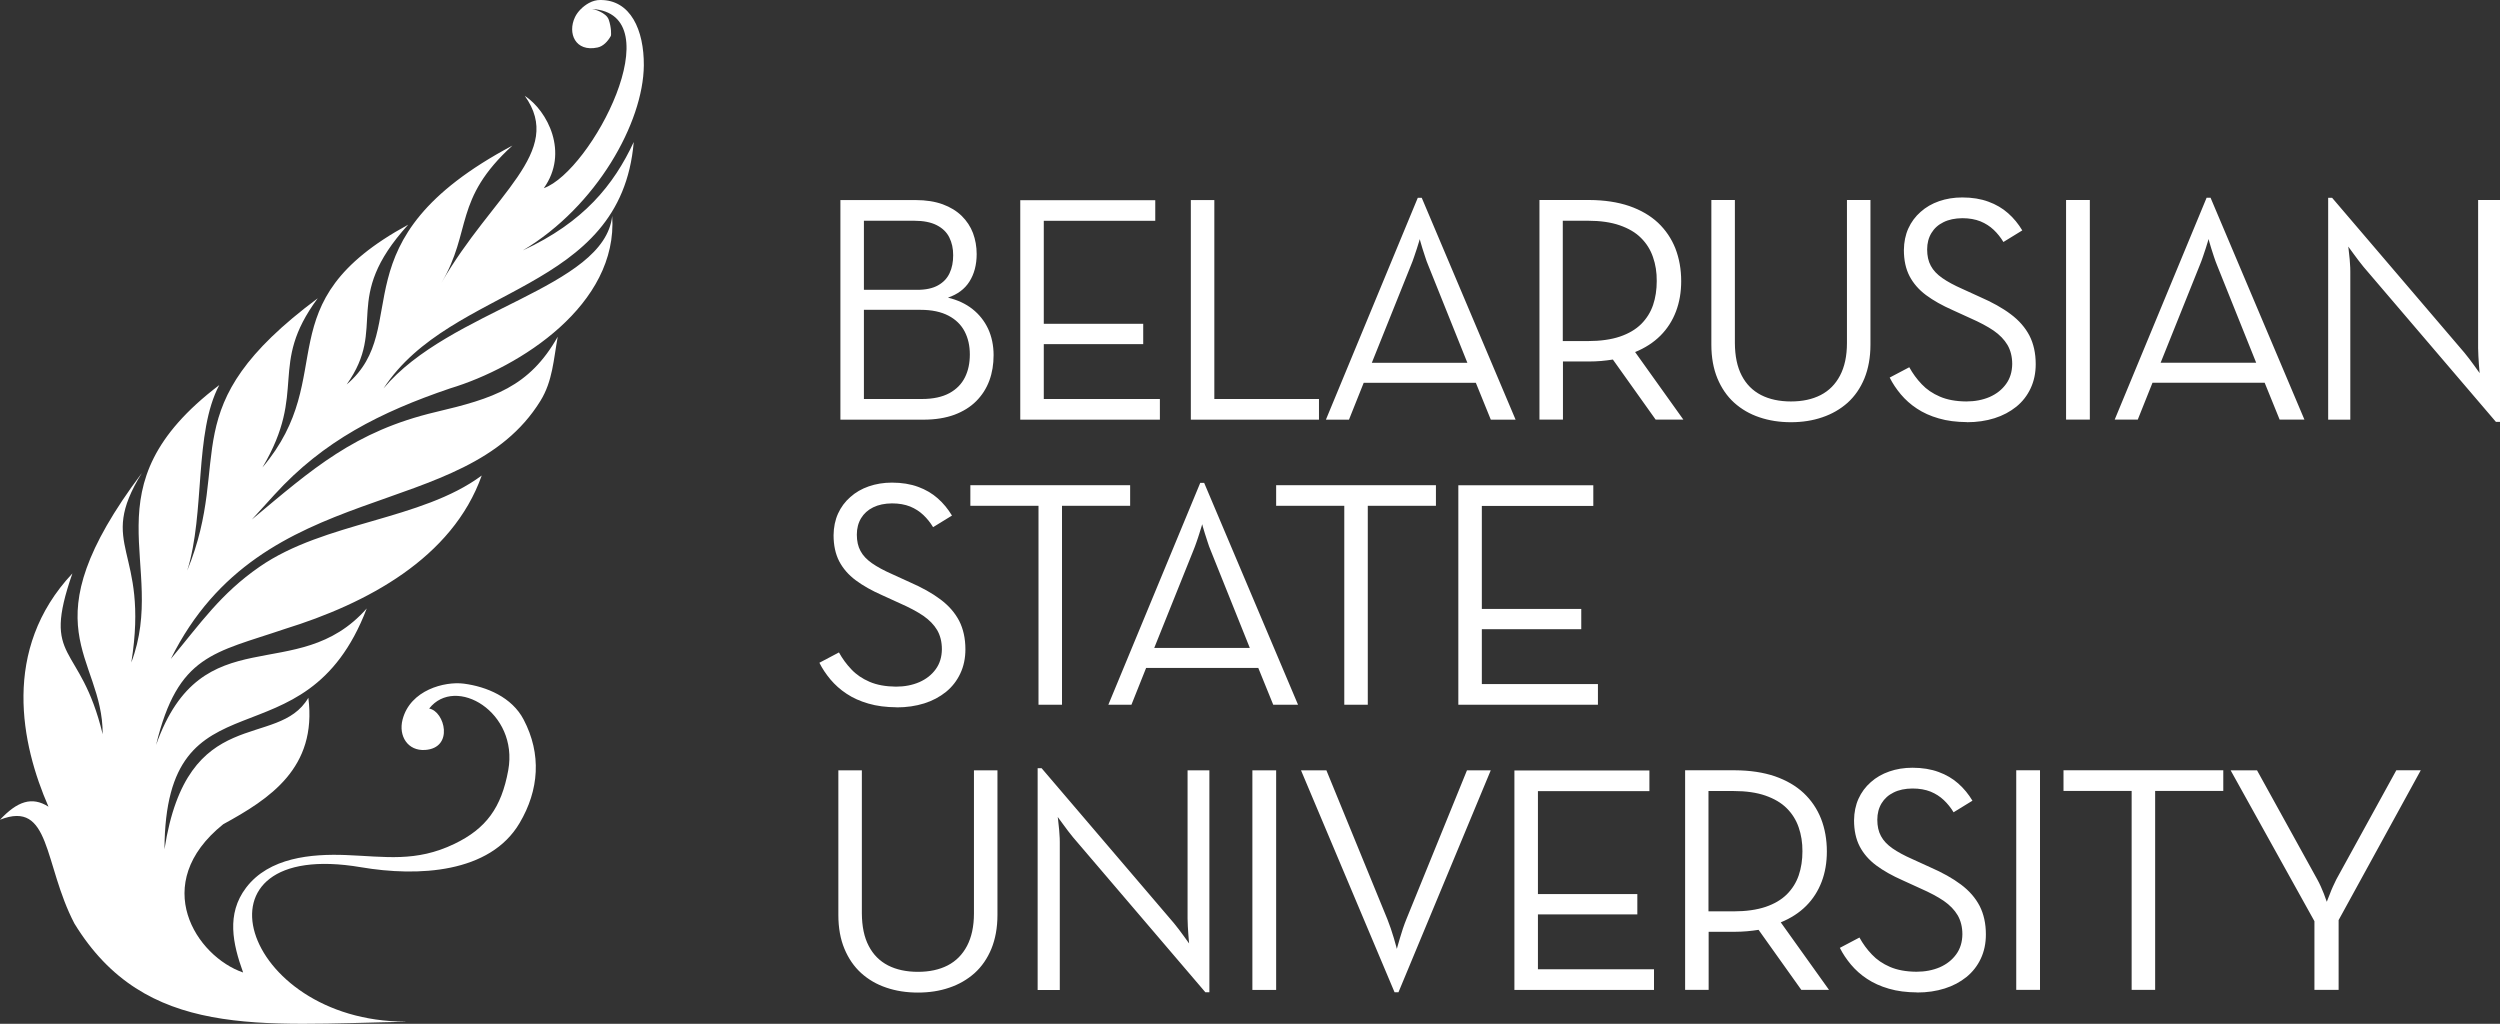 <svg width="105" height="43" viewBox="0 0 105 43" fill="none" xmlns="http://www.w3.org/2000/svg">
<rect x="0" y="0" width="105" height="43" fill="#333333" stroke="none"/>
<path d="M35.297 17.626H38.787C39.282 17.626 39.717 17.555 40.087 17.419C40.453 17.281 40.758 17.092 41.002 16.847C41.246 16.601 41.429 16.317 41.552 15.986C41.674 15.655 41.731 15.3 41.731 14.916C41.731 14.507 41.652 14.137 41.501 13.809C41.347 13.482 41.128 13.205 40.844 12.981C40.561 12.757 40.216 12.597 39.814 12.501C40.212 12.365 40.514 12.145 40.715 11.828C40.916 11.512 41.02 11.124 41.02 10.669C41.02 10.356 40.966 10.061 40.866 9.79C40.762 9.516 40.604 9.278 40.392 9.068C40.18 8.862 39.914 8.698 39.595 8.581C39.272 8.464 38.895 8.403 38.46 8.403H35.297V17.626ZM36.284 12.173V9.271H38.392C38.787 9.271 39.106 9.335 39.347 9.46C39.588 9.584 39.764 9.755 39.871 9.972C39.979 10.189 40.036 10.441 40.033 10.722C40.033 11.003 39.986 11.256 39.882 11.473C39.782 11.69 39.62 11.86 39.397 11.985C39.175 12.109 38.884 12.173 38.525 12.173H36.281H36.284ZM36.284 16.758V13.013H38.668C39.142 13.013 39.53 13.098 39.835 13.258C40.141 13.418 40.367 13.639 40.514 13.92C40.661 14.201 40.733 14.524 40.733 14.887C40.733 15.246 40.668 15.566 40.528 15.847C40.388 16.128 40.173 16.349 39.875 16.512C39.577 16.673 39.193 16.758 38.719 16.758H36.281H36.284ZM42.855 17.626H48.715V16.758H43.839V14.453H48.015V13.6H43.839V9.275H48.521V8.407H42.851V17.629L42.855 17.626ZM50.015 17.626H55.397V16.758H51.002V8.403H50.015V17.626ZM55.684 17.626H56.657L57.275 16.079H61.986L62.614 17.626H63.655L59.713 8.307H59.547L55.688 17.626H55.684ZM57.616 15.239L59.26 11.142C59.307 11.032 59.35 10.914 59.393 10.786C59.436 10.658 59.479 10.541 59.512 10.431C59.547 10.317 59.576 10.228 59.598 10.153C59.619 10.082 59.63 10.046 59.63 10.043C59.63 10.043 59.641 10.082 59.659 10.153C59.68 10.224 59.706 10.317 59.741 10.431C59.777 10.544 59.813 10.662 59.856 10.786C59.896 10.914 59.939 11.032 59.986 11.142L61.63 15.239H57.619H57.616ZM68.664 14.791C69.091 14.617 69.45 14.386 69.741 14.094C70.028 13.806 70.244 13.468 70.391 13.08C70.538 12.693 70.61 12.269 70.61 11.807C70.61 11.309 70.527 10.85 70.366 10.434C70.201 10.018 69.957 9.659 69.637 9.356C69.314 9.054 68.908 8.819 68.427 8.652C67.946 8.489 67.386 8.403 66.75 8.4H64.657V17.622H65.644V15.182H66.754C66.919 15.182 67.084 15.175 67.253 15.161C67.418 15.147 67.583 15.125 67.741 15.101L69.536 17.622H70.7L68.675 14.787L68.664 14.791ZM65.637 14.329V9.271H66.693C67.217 9.271 67.659 9.335 68.028 9.463C68.395 9.591 68.696 9.765 68.922 9.993C69.152 10.221 69.321 10.491 69.425 10.797C69.533 11.103 69.587 11.441 69.583 11.803C69.583 12.166 69.533 12.504 69.429 12.81C69.325 13.116 69.156 13.383 68.93 13.61C68.7 13.838 68.402 14.012 68.036 14.137C67.666 14.261 67.217 14.325 66.693 14.325H65.637V14.329ZM75.22 17.733C75.694 17.733 76.136 17.665 76.538 17.526C76.94 17.391 77.296 17.185 77.601 16.914C77.902 16.641 78.136 16.303 78.305 15.894C78.47 15.488 78.559 15.015 78.559 14.475V8.4H77.572V14.407C77.572 14.955 77.472 15.41 77.281 15.773C77.091 16.136 76.822 16.409 76.47 16.591C76.118 16.772 75.701 16.861 75.22 16.861C74.739 16.861 74.316 16.772 73.964 16.591C73.612 16.409 73.339 16.136 73.152 15.773C72.962 15.41 72.868 14.955 72.865 14.407V8.4H71.877V14.475C71.877 15.015 71.964 15.488 72.132 15.894C72.301 16.299 72.534 16.641 72.836 16.914C73.138 17.185 73.49 17.391 73.895 17.526C74.301 17.665 74.743 17.733 75.22 17.733ZM82.613 17.733C83.033 17.733 83.418 17.676 83.769 17.565C84.121 17.455 84.423 17.291 84.685 17.082C84.944 16.872 85.145 16.612 85.285 16.313C85.428 16.011 85.5 15.67 85.5 15.293C85.5 14.834 85.41 14.435 85.238 14.098C85.062 13.76 84.8 13.457 84.452 13.198C84.103 12.934 83.672 12.696 83.159 12.472L82.419 12.134C82.071 11.981 81.791 11.828 81.572 11.675C81.356 11.523 81.195 11.355 81.094 11.163C80.99 10.975 80.94 10.743 80.94 10.477C80.94 10.214 81.001 9.982 81.12 9.787C81.238 9.591 81.407 9.438 81.626 9.332C81.848 9.221 82.111 9.168 82.419 9.164C82.71 9.164 82.962 9.211 83.177 9.296C83.392 9.385 83.576 9.502 83.734 9.652C83.891 9.801 84.028 9.972 84.143 10.164L84.936 9.677C84.771 9.403 84.577 9.164 84.34 8.955C84.107 8.748 83.83 8.585 83.514 8.471C83.198 8.353 82.832 8.293 82.416 8.293C82.064 8.293 81.741 8.346 81.443 8.449C81.145 8.553 80.886 8.702 80.667 8.898C80.445 9.093 80.272 9.324 80.15 9.595C80.028 9.865 79.967 10.167 79.963 10.502C79.963 10.928 80.042 11.291 80.2 11.597C80.358 11.899 80.588 12.166 80.893 12.394C81.199 12.621 81.572 12.831 82.017 13.027L82.757 13.365C83.145 13.536 83.468 13.706 83.73 13.884C83.988 14.062 84.182 14.265 84.315 14.489C84.444 14.713 84.513 14.98 84.513 15.289C84.509 15.616 84.423 15.897 84.254 16.128C84.085 16.363 83.856 16.544 83.565 16.673C83.274 16.797 82.947 16.861 82.585 16.861C82.15 16.858 81.78 16.79 81.475 16.658C81.17 16.527 80.918 16.356 80.714 16.139C80.506 15.922 80.333 15.684 80.19 15.424L79.367 15.858C79.49 16.104 79.647 16.338 79.834 16.562C80.021 16.783 80.243 16.986 80.509 17.16C80.771 17.334 81.076 17.473 81.425 17.572C81.773 17.676 82.168 17.725 82.613 17.729V17.733ZM86.775 17.622H87.773V8.4H86.775V17.622ZM88.814 17.622H89.787L90.405 16.075H95.116L95.744 17.622H96.785L92.843 8.304H92.678L88.818 17.622H88.814ZM90.746 15.236L92.39 11.138C92.437 11.028 92.48 10.911 92.523 10.783C92.566 10.655 92.609 10.537 92.642 10.427C92.678 10.313 92.706 10.224 92.728 10.15C92.749 10.078 92.76 10.043 92.76 10.039C92.76 10.039 92.771 10.078 92.789 10.15C92.81 10.221 92.836 10.313 92.871 10.427C92.907 10.541 92.943 10.658 92.986 10.783C93.026 10.911 93.073 11.028 93.116 11.138L94.76 15.236H90.749H90.746ZM104.835 17.718H105V8.4H104.081V14.624C104.081 14.727 104.085 14.834 104.092 14.955C104.099 15.072 104.106 15.186 104.113 15.293C104.124 15.403 104.128 15.492 104.135 15.559C104.142 15.63 104.146 15.666 104.146 15.67C104.146 15.67 104.124 15.638 104.081 15.581C104.042 15.524 103.984 15.449 103.923 15.36C103.859 15.271 103.787 15.179 103.715 15.079C103.643 14.983 103.571 14.894 103.507 14.816L97.948 8.307H97.783V17.626H98.713V11.402C98.713 11.298 98.71 11.192 98.699 11.071C98.692 10.953 98.685 10.84 98.67 10.733C98.659 10.623 98.649 10.534 98.641 10.466C98.631 10.395 98.627 10.359 98.627 10.356C98.627 10.356 98.649 10.388 98.692 10.445C98.731 10.502 98.789 10.576 98.853 10.665C98.918 10.754 98.99 10.847 99.062 10.946C99.133 11.042 99.205 11.131 99.27 11.21L104.828 17.718H104.835Z" fill="white"/>
<path d="M37.66 29.71C38.08 29.71 38.464 29.653 38.816 29.543C39.168 29.433 39.47 29.269 39.732 29.059C39.99 28.849 40.191 28.59 40.331 28.291C40.475 27.989 40.547 27.647 40.547 27.27C40.547 26.811 40.457 26.413 40.285 26.075C40.109 25.737 39.847 25.435 39.498 25.175C39.15 24.912 38.719 24.674 38.206 24.45L37.466 24.112C37.118 23.959 36.838 23.806 36.619 23.653C36.403 23.5 36.242 23.333 36.141 23.141C36.037 22.952 35.987 22.721 35.987 22.454C35.987 22.191 36.048 21.96 36.166 21.764C36.285 21.569 36.453 21.416 36.672 21.309C36.895 21.199 37.157 21.145 37.466 21.142C37.757 21.142 38.008 21.188 38.224 21.273C38.439 21.362 38.622 21.48 38.78 21.629C38.938 21.779 39.075 21.949 39.19 22.141L39.983 21.654C39.818 21.38 39.624 21.142 39.387 20.932C39.154 20.726 38.877 20.562 38.561 20.448C38.245 20.331 37.879 20.27 37.462 20.27C37.111 20.27 36.787 20.324 36.489 20.427C36.191 20.53 35.933 20.68 35.714 20.875C35.491 21.071 35.319 21.302 35.197 21.572C35.075 21.843 35.014 22.145 35.01 22.479C35.01 22.902 35.089 23.269 35.247 23.575C35.405 23.877 35.635 24.144 35.94 24.371C36.245 24.599 36.619 24.809 37.064 25.005L37.803 25.342C38.191 25.513 38.514 25.684 38.777 25.862C39.035 26.04 39.229 26.242 39.362 26.466C39.491 26.69 39.559 26.957 39.559 27.267C39.556 27.594 39.47 27.875 39.301 28.106C39.132 28.341 38.902 28.522 38.611 28.65C38.321 28.775 37.994 28.839 37.631 28.839C37.197 28.835 36.827 28.767 36.522 28.636C36.217 28.504 35.965 28.334 35.761 28.117C35.552 27.9 35.38 27.661 35.236 27.402L34.414 27.836C34.536 28.081 34.694 28.316 34.881 28.54C35.068 28.76 35.29 28.963 35.556 29.137C35.818 29.312 36.123 29.45 36.471 29.55C36.82 29.653 37.215 29.703 37.66 29.706V29.71ZM43.617 29.6H44.604V21.245H47.466V20.377H40.755V21.245H43.617V29.6ZM46.547 29.6H47.52L48.137 28.053H52.848L53.476 29.6H54.518L50.575 20.281H50.41L46.55 29.6H46.547ZM48.478 27.213L50.123 23.116C50.169 23.006 50.212 22.888 50.256 22.76C50.299 22.632 50.342 22.515 50.374 22.404C50.41 22.291 50.439 22.202 50.46 22.127C50.482 22.056 50.493 22.017 50.493 22.017C50.493 22.017 50.503 22.056 50.521 22.127C50.543 22.198 50.568 22.291 50.604 22.404C50.64 22.518 50.676 22.636 50.719 22.76C50.758 22.888 50.801 23.006 50.848 23.116L52.492 27.213H48.482H48.478ZM56.46 29.6H57.447V21.245H60.309V20.377H53.598V21.245H56.46V29.6ZM61.254 29.6H67.113V28.732H62.237V26.427H66.413V25.574H62.237V21.249H66.919V20.381H61.25V29.603L61.254 29.6Z" fill="white"/>
<path d="M38.554 41.688C39.028 41.688 39.469 41.621 39.871 41.482C40.274 41.347 40.629 41.141 40.934 40.87C41.236 40.596 41.469 40.258 41.638 39.849C41.803 39.444 41.893 38.971 41.893 38.43V32.355H40.906V38.363C40.906 38.91 40.805 39.366 40.615 39.728C40.424 40.091 40.155 40.365 39.803 40.547C39.451 40.728 39.035 40.817 38.554 40.817C38.073 40.817 37.649 40.728 37.297 40.547C36.945 40.365 36.672 40.091 36.486 39.728C36.295 39.366 36.202 38.91 36.198 38.363V32.355H35.211V38.43C35.211 38.971 35.297 39.444 35.466 39.849C35.635 40.255 35.868 40.596 36.17 40.87C36.471 41.141 36.823 41.347 37.229 41.482C37.635 41.621 38.076 41.688 38.554 41.688ZM50.629 41.674H50.794V32.355H49.878V38.58C49.878 38.683 49.882 38.789 49.889 38.91C49.896 39.028 49.904 39.142 49.911 39.248C49.922 39.355 49.925 39.447 49.932 39.515C49.939 39.586 49.943 39.622 49.943 39.625C49.943 39.625 49.922 39.593 49.878 39.536C49.839 39.48 49.781 39.405 49.72 39.316C49.656 39.227 49.584 39.135 49.512 39.035C49.44 38.939 49.368 38.85 49.304 38.772L43.746 32.263H43.581V41.581H44.511V35.357C44.511 35.254 44.507 35.147 44.496 35.026C44.489 34.909 44.482 34.795 44.467 34.689C44.457 34.582 44.446 34.489 44.439 34.422C44.428 34.351 44.424 34.315 44.424 34.312C44.424 34.312 44.446 34.344 44.489 34.401C44.528 34.457 44.586 34.532 44.651 34.621C44.715 34.71 44.787 34.802 44.859 34.902C44.931 34.998 45.002 35.087 45.067 35.165L50.625 41.674H50.629ZM52.6 41.578H53.598V32.355H52.6V41.578ZM58.571 41.674H58.736L62.611 32.355H61.612L59.067 38.608C59.02 38.725 58.97 38.857 58.923 38.996C58.876 39.138 58.833 39.273 58.797 39.401C58.758 39.533 58.725 39.639 58.704 39.721C58.682 39.807 58.668 39.849 58.668 39.853C58.668 39.853 58.657 39.807 58.632 39.721C58.611 39.636 58.578 39.533 58.542 39.401C58.503 39.273 58.46 39.138 58.413 38.996C58.366 38.857 58.316 38.725 58.27 38.608L55.709 32.355H54.643L58.571 41.674ZM63.609 41.578H69.468V40.71H64.593V38.405H68.768V37.552H64.593V33.227H69.275V32.359H63.605V41.581L63.609 41.578ZM74.782 38.743C75.21 38.569 75.569 38.338 75.86 38.046C76.147 37.758 76.362 37.42 76.51 37.032C76.657 36.645 76.728 36.221 76.728 35.759C76.728 35.261 76.646 34.802 76.484 34.386C76.319 33.97 76.075 33.611 75.755 33.309C75.432 33.006 75.027 32.772 74.546 32.604C74.064 32.441 73.504 32.355 72.869 32.352H70.775V41.574H71.763V39.135H72.872C73.037 39.135 73.203 39.127 73.371 39.113C73.537 39.099 73.702 39.078 73.86 39.053L75.655 41.574H76.818L74.793 38.74L74.782 38.743ZM71.756 38.281V33.223H72.811C73.335 33.223 73.777 33.287 74.147 33.415C74.513 33.543 74.815 33.718 75.041 33.945C75.271 34.173 75.439 34.443 75.544 34.749C75.651 35.055 75.705 35.393 75.702 35.756C75.702 36.118 75.651 36.456 75.547 36.762C75.443 37.068 75.274 37.335 75.048 37.562C74.818 37.79 74.52 37.964 74.154 38.089C73.784 38.213 73.335 38.277 72.811 38.277H71.756V38.281ZM80.52 41.685C80.94 41.685 81.325 41.628 81.676 41.517C82.028 41.407 82.33 41.244 82.592 41.034C82.85 40.824 83.052 40.564 83.192 40.266C83.335 39.963 83.407 39.625 83.407 39.245C83.407 38.786 83.317 38.388 83.145 38.05C82.969 37.712 82.707 37.41 82.359 37.15C82.01 36.887 81.579 36.648 81.066 36.424L80.326 36.086C79.978 35.933 79.698 35.781 79.479 35.628C79.263 35.475 79.102 35.307 79.001 35.115C78.897 34.927 78.847 34.696 78.847 34.429C78.847 34.166 78.908 33.935 79.026 33.739C79.145 33.543 79.314 33.39 79.533 33.284C79.755 33.173 80.017 33.12 80.326 33.117C80.617 33.117 80.868 33.163 81.084 33.248C81.299 33.337 81.482 33.454 81.64 33.604C81.798 33.753 81.935 33.924 82.05 34.116L82.843 33.629C82.678 33.355 82.484 33.117 82.247 32.907C82.014 32.7 81.737 32.537 81.421 32.423C81.105 32.306 80.739 32.245 80.323 32.245C79.971 32.245 79.648 32.298 79.35 32.402C79.052 32.505 78.793 32.654 78.574 32.85C78.352 33.045 78.179 33.277 78.057 33.547C77.935 33.817 77.874 34.12 77.87 34.454C77.87 34.877 77.949 35.243 78.107 35.549C78.265 35.852 78.495 36.118 78.8 36.346C79.106 36.574 79.479 36.783 79.924 36.979L80.664 37.317C81.052 37.488 81.375 37.658 81.637 37.836C81.895 38.014 82.089 38.217 82.222 38.441C82.351 38.665 82.42 38.932 82.42 39.241C82.416 39.568 82.33 39.849 82.161 40.081C81.992 40.315 81.763 40.497 81.472 40.625C81.181 40.749 80.854 40.813 80.492 40.813C80.057 40.81 79.687 40.742 79.382 40.611C79.077 40.479 78.825 40.308 78.621 40.091C78.412 39.874 78.24 39.636 78.097 39.376L77.274 39.81C77.396 40.056 77.554 40.29 77.741 40.514C77.928 40.735 78.15 40.938 78.416 41.112C78.678 41.286 78.983 41.425 79.332 41.525C79.68 41.628 80.075 41.678 80.52 41.681V41.685ZM84.682 41.574H85.68V32.352H84.682V41.574ZM89.529 41.574H90.516V33.22H93.378V32.352H86.667V33.22H89.529V41.574ZM97.209 41.574H98.222V38.644L101.672 32.352H100.645L98.125 36.936C98.078 37.029 98.028 37.132 97.981 37.239C97.934 37.345 97.891 37.445 97.855 37.545C97.816 37.641 97.784 37.719 97.762 37.779C97.74 37.84 97.726 37.872 97.726 37.875C97.726 37.875 97.715 37.84 97.69 37.779C97.669 37.719 97.64 37.637 97.604 37.541C97.564 37.445 97.525 37.345 97.475 37.235C97.428 37.129 97.378 37.032 97.328 36.94L94.796 32.355H93.687L97.206 38.69V41.578L97.209 41.574Z" fill="white"/>
<path fill-rule="evenodd" clip-rule="evenodd" d="M17.023 42.915C10.926 43.026 6.097 43.645 3.124 38.786C1.82 36.282 2.144 33.583 0 34.429C0.725 33.657 1.339 33.437 2.036 33.881C0.898 31.278 0.039 27.284 3.041 24.083C1.723 27.86 3.368 26.914 4.312 30.837C4.327 27.501 1.056 26.398 5.96 19.864C4.025 22.987 6.287 23.012 5.515 27.824C7.077 23.688 3.54 20.483 9.21 16.172C8.143 18.178 8.625 21.532 7.863 23.965C9.831 19.174 7.145 17.143 13.346 12.527C11.238 15.372 12.944 16.39 11.023 19.633C14.326 15.724 11.041 12.755 17.145 9.436C14.287 12.58 16.312 13.69 14.56 16.148C17.429 13.715 13.978 10.126 21.522 6.114C19.034 8.38 19.831 9.696 18.542 11.876C20.692 8.145 23.734 6.388 22.039 4.023C22.997 4.656 23.906 6.409 22.84 7.903C24.847 7.185 28.283 0.58 24.865 0.377C24.915 0.377 25.461 0.516 25.568 0.829C25.68 1.156 25.676 1.476 25.654 1.512C25.525 1.743 25.331 1.946 25.098 1.995C24.164 2.195 23.827 1.394 24.15 0.719C24.261 0.484 24.488 0.263 24.732 0.128C24.893 0.039 25.058 0 25.202 0C26.488 -0.014 27.051 1.266 27.041 2.749C27.019 5.143 25.066 8.664 21.96 10.517C24.513 9.336 25.777 7.768 26.617 5.965C26.075 12.338 18.976 11.929 16.107 16.315C18.876 12.996 25.382 12.104 25.712 9.07C25.963 12.79 21.856 15.422 18.897 16.315C15.985 17.307 13.59 18.509 11.526 20.778L10.578 21.82C13.131 19.686 14.886 18.114 18.308 17.303C20.714 16.735 22.226 16.261 23.425 14.142C23.249 15.095 23.213 16.002 22.7 16.834C19.5 22.023 11.027 19.907 7.174 27.675C8.438 26.16 9.267 24.936 10.901 23.805C13.644 21.906 17.691 21.86 20.233 19.971C18.998 23.45 15.396 25.352 11.964 26.416C8.998 27.426 7.472 27.486 6.556 31.285C8.495 25.843 12.474 28.877 15.403 25.555C12.8 32.391 6.941 27.945 6.908 35.67C7.863 29.482 11.662 31.509 12.951 29.307C13.325 32.26 11.321 33.554 9.375 34.618C6.251 37.129 8.248 40.173 10.211 40.845C9.777 39.64 9.497 38.391 10.334 37.285C11.3 36.012 13.073 35.855 14.535 35.912C16.183 35.976 17.465 36.222 19.084 35.443C20.416 34.803 21.059 33.924 21.346 32.352C21.791 29.909 19.131 28.351 18.025 29.759C18.685 29.88 19.069 31.416 17.856 31.498C17.127 31.548 16.728 30.912 16.908 30.221C17.231 28.977 18.678 28.61 19.479 28.713C20.438 28.838 21.5 29.282 21.992 30.221C22.753 31.669 22.642 33.184 21.823 34.568C20.578 36.681 17.554 36.83 15.163 36.424C7.705 35.158 10.111 42.891 17.023 42.908V42.915Z" fill="white"/>
</svg>
